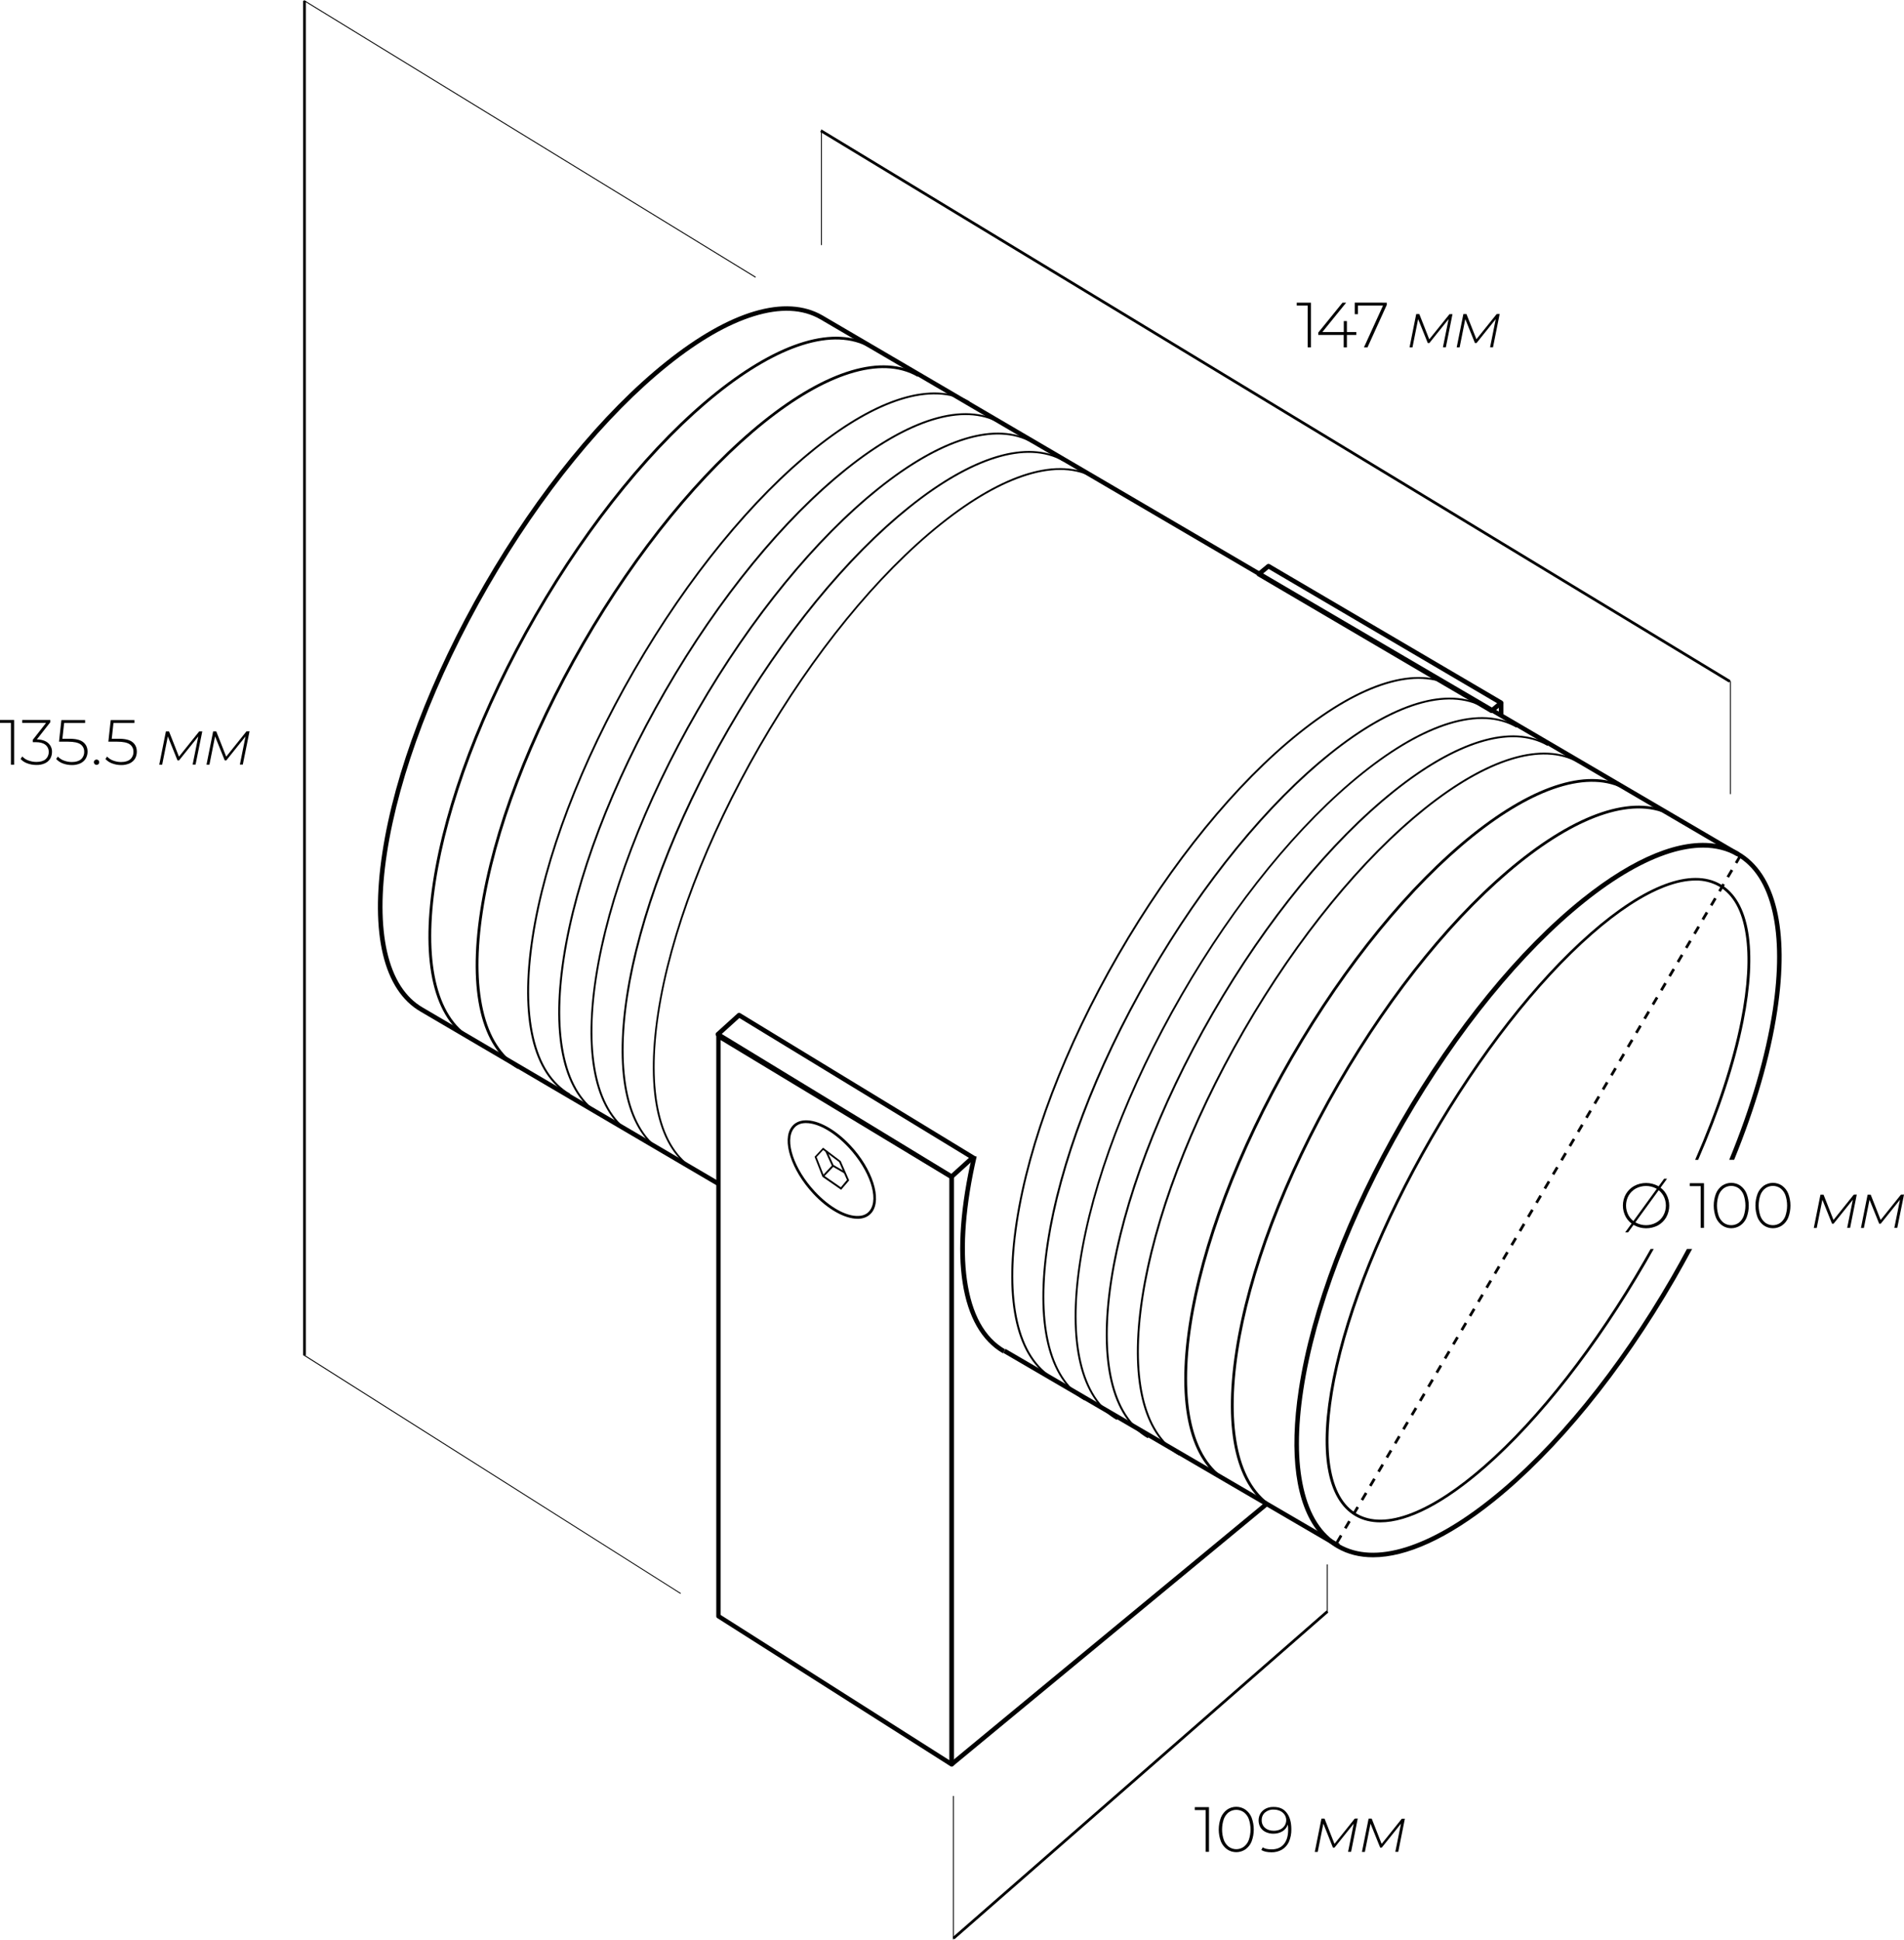 <?xml version="1.0" encoding="utf-8"?>
<!-- Generator: Adobe Illustrator 24.2.1, SVG Export Plug-In . SVG Version: 6.00 Build 0)  -->
<svg version="1.1" id="Слой_1" xmlns="http://www.w3.org/2000/svg" xmlns:xlink="http://www.w3.org/1999/xlink" x="0px" y="0px"
	 viewBox="0 0 2087.5 2126.4" style="enable-background:new 0 0 2087.5 2126.4;" xml:space="preserve">
<g id="Слой_2_1_">
	<g id="S-Tw-2x18">
		<path d="M1886.3,969.3c-31.9-18.4-82.7,0.5-143,53.4c-59.9,52.5-122.2,132.3-175.6,224.6s-91.2,186.2-106.8,264.3
			c-15.6,78.7-6.7,132.1,25.2,150.5c8,4.6,17.1,6.8,27.2,6.8c30.6,0,70.5-20.6,115.8-60.3c59.9-52.5,122.2-132.3,175.6-224.6
			c2.8-4.9,5.6-9.9,8.4-14.8h-3.4c-2.5,4.4-5,8.9-7.6,13.3c-53.2,92.1-115.3,171.6-174.9,223.9c-28.9,25.4-55.7,42.9-79.5,52.2
			c-24.4,9.5-44.6,9.8-60,0.9s-25.2-26.5-29.2-52.4c-3.9-25.3-2-57.2,5.4-95c15.5-77.8,53.3-171.4,106.4-263.4
			s115.3-171.6,174.9-223.9c28.9-25.4,55.7-42.9,79.5-52.2c12.6-4.9,24.1-7.3,34.3-7.3c9-0.2,17.8,2.1,25.7,6.5
			c15.4,8.9,25.2,26.5,29.2,52.4c3.9,25.3,2.1,57.2-5.4,95c-9.2,46.4-26.4,98.4-50,152.3h3.3c23.4-53.7,40.5-105.5,49.7-151.7
			C1927.1,1041.2,1918.2,987.7,1886.3,969.3z"/>
		<path d="M1881.6,925.3c-38.9-6.5-89.8,14-146.9,59.6c-69.6,55.7-140.3,142.3-199,243.9s-98.3,206.1-111.7,294.3
			c-10.9,71.7-3.3,125.8,21.3,156.4l23.1,13.5c-19.4-11.2-32.6-31.9-39.3-61.5c-6.6-29-6.6-65.2-0.2-107.6
			c13.3-87.5,52.8-191.4,111.2-292.5s128.6-187.2,197.7-242.5c33.5-26.8,64.9-44.8,93.3-53.7c12.9-4,25-6,36.1-6
			c13.8,0,26.1,3.1,36.9,9.3L1881.6,925.3z M1906.6,934.1l-0.1-0.1c-7.7-4.4-16.1-7.4-24.8-8.8c-38.9-6.5-89.8,14-146.9,59.6
			c-69.6,55.7-140.3,142.3-199,243.9s-98.4,206.1-111.8,294.3c-10.9,71.7-3.3,125.8,21.3,156.4c5.7,7.2,12.7,13.2,20.6,17.8l0,0
			c11.6,6.7,24.8,10,39.5,10c36.7,0,82.2-20.7,132.3-60.8c69.6-55.7,140.3-142.3,199-243.9c6.4-11.1,12.5-22.2,18.5-33.3h-5.7
			c-5.5,10.3-11.2,20.5-17.1,30.8c-58.4,101.1-128.6,187.2-197.8,242.5c-33.5,26.8-64.9,44.8-93.3,53.7c-29,9-53.5,7.9-72.9-3.3l0,0
			c-19.4-11.2-32.6-31.9-39.3-61.5c-6.6-29-6.6-65.2-0.2-107.6c13.3-87.5,52.8-191.4,111.2-292.5s128.6-187.2,197.7-242.5
			c33.5-26.8,64.9-44.8,93.3-53.7c12.9-4,25-6,36.1-6c13.8,0,26.1,3.1,36.9,9.3l0,0c19.4,11.2,32.6,31.9,39.3,61.5
			c6.6,29,6.6,65.2,0.2,107.6c-7.7,50.4-24,106.3-47.7,163.9h5.4c23.4-57.3,39.6-112.9,47.2-163.2
			C1962,1019.4,1947.1,957.6,1906.6,934.1L1906.6,934.1z"/>
		<path d="M1099.6,1483.6c-47.1-27.2-59.4-106.2-33.7-216.8l4.9,1.1c-12.1,52.2-15.8,98.9-10.7,135.2c5.3,37.6,19.4,63.2,42,76.2
			L1099.6,1483.6z"/>
		<rect x="1281.5" y="1376.3" transform="matrix(0.504 -0.864 0.864 0.504 -735.005 1896.657)" width="5" height="424.1"/>
		<path d="M785.9,1299.6L461.1,1109c-40.5-23.4-55.4-85.3-41.9-174.2c13.4-88.2,53.1-192.7,111.8-294.3s129.3-188.2,199-243.9
			c70.3-56.2,131.3-74.2,171.8-50.8l1004.7,588.4l-2.5,4.3L899.3,350c-19.4-11.2-43.9-12.3-72.9-3.3c-28.4,8.8-59.8,26.9-93.3,53.7
			C664,455.8,593.7,541.9,535.4,643s-97.8,205-111.2,292.5c-6.5,42.4-6.4,78.6,0.1,107.6c6.7,29.6,19.9,50.3,39.3,61.5l324.8,190.6
			L785.9,1299.6z"/>
		<path d="M1395.8,1654.6c-40.2-23.2-54.9-84.7-41.4-173.2c13.4-88,53-192.4,111.7-293.9s129.2-188,198.7-243.7
			c69.9-55.9,130.5-73.9,170.7-50.7l-1.5,2.6c-81-46.8-244.9,84.8-365.3,293.3s-152.4,416.2-71.3,463L1395.8,1654.6z"/>
		<path d="M1344.7,1625.4c-40.2-23.2-54.9-84.7-41.4-173.2c13.4-88,53-192.4,111.7-293.9s129.2-188,198.7-243.7
			c69.9-55.9,130.5-73.9,170.7-50.7l-1.5,2.6c-81.1-46.8-244.9,84.8-365.3,293.3s-152.4,416.2-71.3,463L1344.7,1625.4z"/>
		<path d="M567.8,1171.9c-40.2-23.2-54.9-84.7-41.4-173.2c13.4-88,53-192.4,111.7-293.9s129.2-188,198.7-243.7
			c69.9-55.9,130.5-73.9,170.7-50.7l-1.5,2.6c-81.1-46.8-245,84.8-365.3,293.3c-58.4,101.2-98,205.2-111.3,292.9
			c-6.5,42.5-6.4,78.9,0.2,108c6.8,29.9,20.2,50.8,39.8,62.2L567.8,1171.9z"/>
		<path d="M516,1140.5c-40.2-23.2-54.9-84.7-41.4-173.2c13.4-88,53-192.4,111.7-293.9S715.4,485.3,785,429.7
			c69.9-55.9,130.5-73.9,170.7-50.7l-1.5,2.6c-81-46.8-244.9,84.8-365.3,293.3s-152.4,416.2-71.3,463L516,1140.5z"/>
		<path d="M1292.5,1595.5c-40-23.1-54.6-84.4-41.2-172.7c13.4-88,53-192.3,111.6-293.7s129.1-187.9,198.6-243.5
			c69.7-55.8,130.2-73.8,170.2-50.7l-1,1.7c-81.3-46.9-245.5,84.7-366,293.5s-152.4,416.8-71.1,463.7L1292.5,1595.5z"/>
		<path d="M1258.4,1576.7c-40-23.1-54.6-84.4-41.2-172.7c13.4-88,53-192.3,111.6-293.8s129.1-187.9,198.6-243.5
			c69.7-55.8,130.2-73.8,170.2-50.7l-1,1.7c-81.3-46.9-245.5,84.7-366,293.5s-152.4,416.8-71.1,463.7L1258.4,1576.7z"/>
		<path d="M1224.3,1556.6c-40-23.1-54.6-84.4-41.2-172.7c13.4-88,53-192.3,111.6-293.7s129.1-187.9,198.6-243.5
			c69.7-55.8,130.2-73.8,170.2-50.7l-1,1.7c-19.8-11.4-44.7-12.6-74.2-3.4c-28.6,8.9-60.1,27-93.8,53.9
			c-69.3,55.4-139.7,141.7-198.1,243s-98,205.3-111.3,293c-6.5,42.6-6.4,79,0.2,108.2c6.8,30.1,20.3,51.1,40,62.5L1224.3,1556.6z"/>
		<path d="M1188.9,1535.2c-40-23.1-54.6-84.4-41.2-172.7c13.4-88,53-192.3,111.6-293.7s129.1-188,198.6-243.5
			c69.7-55.8,130.2-73.8,170.2-50.7l-1,1.7c-81.3-46.9-245.5,84.7-366,293.5s-152.4,416.8-71.2,463.7L1188.9,1535.2z"/>
		<path d="M1154.8,1512.6c-40-23.1-54.6-84.4-41.2-172.7c13.4-88,53-192.3,111.6-293.7s129.1-188,198.6-243.5
			c69.7-55.8,130.2-73.8,170.2-50.7l-1,1.7c-19.8-11.4-44.7-12.6-74.1-3.4c-28.6,8.9-60.1,27-93.8,53.9
			c-69.3,55.4-139.6,141.7-198.1,243s-98,205.3-111.3,293c-6.5,42.6-6.4,79,0.2,108.2c6.8,30.1,20.3,51.1,40,62.5L1154.8,1512.6z"/>
		<path d="M761.8,1283.7c-40-23.1-54.6-84.4-41.2-172.7c13.4-88,53-192.3,111.6-293.8s129.1-187.9,198.6-243.5
			c69.7-55.8,130.2-73.8,170.2-50.7l-1,1.7c-19.8-11.4-44.7-12.6-74.2-3.4c-28.6,8.9-60.1,27-93.8,53.9
			c-69.3,55.4-139.7,141.7-198.1,243s-98,205.3-111.4,293c-6.5,42.6-6.4,79,0.2,108.2c6.8,30.1,20.3,51.1,40,62.5L761.8,1283.7z"/>
		<path d="M727.6,1264.8c-40-23.1-54.6-84.4-41.2-172.7c13.4-88,53-192.3,111.6-293.7s129.1-188,198.6-243.5
			c69.7-55.8,130.2-73.8,170.2-50.7l-1,1.7c-81.3-46.9-245.5,84.7-366,293.5s-152.4,416.8-71.2,463.7L727.6,1264.8z"/>
		<path d="M693.5,1244.8c-40-23.1-54.6-84.4-41.2-172.7c13.4-88,53-192.3,111.6-293.8S893,590.4,962.5,534.8
			c69.7-55.8,130.2-73.8,170.2-50.7l-1,1.7c-81.3-46.9-245.5,84.7-366,293.5c-58.5,101.3-98,205.3-111.4,293
			c-6.5,42.6-6.4,79,0.2,108.2c6.8,30.1,20.3,51.1,40,62.5L693.5,1244.8z"/>
		<path d="M658.1,1223.4c-40-23.1-54.6-84.4-41.2-172.7c13.4-88,53-192.3,111.6-293.7s129.1-188,198.6-243.5
			c69.7-55.8,130.2-73.8,170.2-50.7l-1,1.7c-81.3-46.9-245.5,84.7-366,293.5c-58.5,101.3-98,205.3-111.3,293
			c-6.5,42.6-6.4,79,0.2,108.2c6.8,30.1,20.3,51.1,40,62.5L658.1,1223.4z"/>
		<path d="M624,1200.8c-40-23.1-54.6-84.4-41.2-172.7c13.4-88,53-192.3,111.6-293.7S823.5,546.4,893,490.8
			c69.7-55.8,130.2-73.8,170.2-50.7l-1,1.7c-81.3-46.9-245.5,84.7-366,293.5c-58.5,101.3-98,205.3-111.3,293
			c-6.5,42.6-6.4,79,0.2,108.2c6.8,30.1,20.3,51.1,40,62.5L624,1200.8z"/>
		<path d="M1648.3,770.3c-0.1-0.8-0.5-1.6-1.2-2L1392,618.5c-0.9-0.5-2-0.4-2.9,0.2l-8.8,7.3l-1.8,1.5c-0.6,0.5-1,1.3-0.9,2.1
			c0,0.3,0.1,0.5,0.2,0.8c0.2,0.5,0.6,0.9,1.1,1.2l190.2,111.7l5.3,3.1l35.7,20.9l7.9,4.6l16.1,9.5c0.4,0.2,0.8,0.3,1.3,0.3
			c0.3,0,0.6-0.1,0.9-0.2c0.3-0.1,0.5-0.2,0.7-0.4l3.5-2.9l3-2.5l4.1-3.4c0.6-0.5,0.9-1.2,0.9-1.9l0,0
			C1648.4,770.4,1648.3,770.4,1648.3,770.3z M1635.8,775.5l-0.8,0.6l-41.1-24.2l-2.1-1.3l0,0L1384.5,629l0.4-0.3l6-5l250.5,147.2
			L1635.8,775.5z"/>
		<path d="M1068.5,1267.3c-0.2-0.3-0.4-0.5-0.7-0.6l-256.2-156c-0.9-0.6-2.2-0.5-3,0.3l-23.2,21c-0.6,0.5-0.9,1.3-0.8,2.1
			c0,0.5,0.2,0.9,0.5,1.3c0.2,0.3,0.4,0.5,0.7,0.6l256.2,156c0.4,0.2,0.8,0.4,1.3,0.4c0.6,0,1.2-0.2,1.7-0.6l0.8-0.7l18.4-16.7
			l4-3.6c0.6-0.5,0.9-1.3,0.8-2.1C1069,1268.1,1068.8,1267.7,1068.5,1267.3z M1043,1286.8l-251.7-153.3l19.3-17.5l251.7,153.3
			L1043,1286.8z"/>
		<path d="M1044.6,1288.1L789,1133.7c-1.2-0.7-2.7-0.3-3.4,0.8c-0.2,0.3-0.3,0.6-0.3,0.9c0,0.1,0,0.2,0,0.4v636
			c0,0.9,0.4,1.7,1.2,2.1l255.6,162.4c0.4,0.3,0.9,0.4,1.3,0.4c0.4,0,0.8-0.1,1.2-0.3c0.1-0.1,0.3-0.2,0.4-0.3
			c0.6-0.5,0.9-1.2,0.9-1.9v-644C1045.8,1289.3,1045.4,1288.5,1044.6,1288.1z M1040.8,1929.6l-250.7-159.2v-630.2l250.7,151.4
			V1929.6z"/>
		<rect x="991.9" y="1788.6" transform="matrix(0.771 -0.637 0.637 0.771 -861.947 1184.687)" width="449.3" height="5"/>
		<path d="M932.5,1255.8c-16.5-17.7-35.7-28.3-50-27.6c-6.2,0.3-11.2,2.7-14.5,7.1c-11.1,14.5-0.6,47.3,23.5,73.2
			c16,17.2,34.5,27.6,48.7,27.6c0.5,0,0.9,0,1.3,0c6.2-0.3,11.2-2.8,14.5-7.1C967.1,1314.4,956.6,1281.6,932.5,1255.8z
			 M953.6,1327.1c-2.8,3.7-6.9,5.7-12.3,5.9c-13.5,0.7-31.8-9.6-47.7-26.6c-23.2-24.8-33.6-55.9-23.3-69.3c2.8-3.7,6.9-5.7,12.3-5.9
			c0.4,0,0.8,0,1.2,0c13.3,0,31,10.1,46.5,26.7C953.4,1282.6,963.9,1313.7,953.6,1327.1z"/>
		<path d="M921.7,1272.8l-19.3-14.6l-9.3,9.9l8.6,22l20.5,14.2l8.8-10.3L921.7,1272.8z M921.9,1301.6l-17.9-12.4l-0.7-0.5l-0.5-1.2
			l-7.5-19.1l7.2-7.7l2.4,1.8l3.4,2.6l11.7,8.8l4,9.2l1.4,3.1l3.2,7.3L921.9,1301.6z"/>
		<polygon points="903.2,1290.1 901.8,1288.7 912,1277.9 904.9,1262.4 906.7,1261.6 914.4,1278.3 		"/>
		<rect x="918.7" y="1274.3" transform="matrix(0.502 -0.865 0.865 0.502 -650.572 1433.847)" width="2" height="15"/>
		<rect x="1643.3" y="770.5" width="5" height="14.4"/>
		<polygon points="1897.7,870.6 1896.7,870.6 1896.7,747.5 901.1,143.9 901.1,268.7 900.1,268.7 900.1,142.1 900.9,142.6 
			1897.7,747 		"/>
		<path d="M1437.3,331.8v49h-3.6V335h-12v-3.2L1437.3,331.8z"/>
		<path d="M1487,367.2h-10.3v13.6h-3.5v-13.6h-27.9v-2.6l26.6-32.8h4l-26.1,32.2h23.5v-12h3.4v12h10.3V367.2z"/>
		<path d="M1520.4,331.8v2.5l-21.1,46.5h-3.9l20.9-45.8h-27.5v9.4h-3.5v-12.6L1520.4,331.8z"/>
		<path d="M1592.5,344.2l-7.3,36.5h-3.2l6.2-30.9l-21.1,26.3h-1.7l-10.6-26.3l-6.2,31h-3.2l7.3-36.5h3.4l10.9,27.7l22.2-27.6H1592.5
			z"/>
		<path d="M1644.2,344.2l-7.3,36.5h-3.2l6.2-30.9l-21.1,26.3h-1.7l-10.6-26.3l-6.2,31h-3.2l7.3-36.5h3.4l10.9,27.6l22.2-27.6
			L1644.2,344.2z"/>
		<path d="M1325.5,1981.1v49h-3.6v-45.8h-12v-3.2H1325.5z"/>
		<path d="M1345.4,2027.4c-3-2.2-5.4-5.2-6.8-8.6c-3.2-8.5-3.2-17.8,0-26.3c1.4-3.5,3.8-6.5,6.8-8.7c6-4.1,14-4.1,20,0
			c3,2.2,5.4,5.2,6.8,8.7c3.2,8.5,3.2,17.8,0,26.3c-1.4,3.5-3.8,6.5-6.8,8.6C1359.4,2031.5,1351.5,2031.5,1345.4,2027.4z
			 M1363.6,2024.6c2.5-1.9,4.4-4.5,5.5-7.4c2.6-7.5,2.6-15.7,0-23.2c-1.1-2.9-3-5.5-5.5-7.4c-4.9-3.4-11.4-3.4-16.3,0
			c-2.5,1.9-4.4,4.5-5.5,7.4c-2.6,7.5-2.6,15.7,0,23.2c1.1,2.9,3,5.5,5.5,7.4C1352.2,2028.1,1358.7,2028.1,1363.6,2024.6z"/>
		<path d="M1410.7,1987.3c3.4,4.3,5.1,10.4,5.1,18.1c0.1,4.7-0.8,9.4-2.7,13.8c-1.6,3.5-4.3,6.5-7.6,8.5c-3.5,2-7.5,3-11.5,2.9
			c-4.6,0-8.3-0.8-11.1-2.5l1.5-2.9c2.3,1.5,5.5,2.2,9.7,2.2c5.7,0,10.1-1.8,13.3-5.5c3.2-3.7,4.9-9,4.9-15.9c0-2-0.1-3.9-0.4-5.9
			c-0.9,3.1-3,5.7-5.7,7.4c-3,1.8-6.4,2.7-9.9,2.7c-3,0.1-5.9-0.6-8.6-1.8c-2.4-1.1-4.4-2.9-5.8-5.1c-2.7-4.8-2.7-10.7,0.1-15.4
			c1.4-2.2,3.4-4,5.8-5.2c2.6-1.3,5.5-1.9,8.4-1.8C1402.5,1980.8,1407.4,1982.9,1410.7,1987.3z M1403.7,2005.5
			c2-0.9,3.6-2.4,4.8-4.2c1.1-1.8,1.7-3.9,1.7-6c0-2-0.6-3.9-1.6-5.6c-1.2-1.8-2.8-3.3-4.8-4.3c-2.4-1.1-4.9-1.7-7.6-1.6
			c-3.4-0.2-6.7,1-9.3,3.2c-2.4,2.1-3.7,5.2-3.6,8.4c-0.1,3.2,1.2,6.3,3.6,8.4c2.4,2.1,5.6,3.2,9.7,3.2
			C1399.1,2007,1401.5,2006.5,1403.7,2005.5z"/>
		<path d="M1488.6,1993.6l-7.3,36.5h-3.3l6.2-30.9l-21.1,26.3h-1.7l-10.5-26.3l-6.2,31h-3.2l7.3-36.5h3.4l10.9,27.7l22.2-27.7
			L1488.6,1993.6z"/>
		<path d="M1540.3,1993.6l-7.3,36.5h-3.2l6.2-30.9l-21.1,26.3h-1.7l-10.6-26.3l-6.2,31h-3.2l7.3-36.5h3.4l10.9,27.7l22.1-27.6
			H1540.3z"/>
		<path d="M15.5,789.3v49H12v-45.8H0v-3.2H15.5z"/>
		<path d="M52.8,814.6c2.8,2.5,4.4,6.1,4.2,9.9c0,2.6-0.7,5.1-2,7.3c-1.4,2.2-3.4,3.9-5.8,5c-2.9,1.3-6.1,1.9-9.4,1.8
			c-3.4,0-6.8-0.6-10-1.8c-2.8-1-5.3-2.6-7.2-4.8l1.8-2.7c1.8,1.9,4,3.4,6.5,4.3c2.9,1.1,5.9,1.7,9,1.7c4.3,0,7.7-1,10-2.9
			c2.3-2,3.6-4.9,3.5-7.9c0.2-3.1-1.2-6.1-3.6-8c-2.4-1.9-6-2.9-10.7-2.9H36V811l14.5-18.5H24.4v-3.2h30.7v2.5l-14.7,18.8
			C45.8,810.7,50,812.1,52.8,814.6z"/>
		<path d="M91.1,813.5c3.2,2.5,4.9,6,4.9,10.6c0,2.6-0.7,5.2-2,7.5c-1.4,2.3-3.4,4-5.8,5.2c-3,1.3-6.2,2-9.4,1.9
			c-3.4,0-6.8-0.6-10-1.8c-2.7-1-5.2-2.7-7.2-4.8l1.8-2.7c1.8,1.9,4,3.4,6.4,4.3c2.8,1.1,5.9,1.7,8.9,1.7c4.4,0,7.8-1,10.1-3
			c2.3-2,3.6-5,3.5-8c0.2-3.3-1.3-6.5-4-8.4c-2.7-1.9-7.2-2.9-13.6-2.9h-10l2.6-23.7h26v3.2h-23l-1.9,17.3h7
			C82.7,809.8,87.9,811,91.1,813.5z"/>
		<path d="M103.8,837.7c-0.6-0.6-0.9-1.3-0.9-2.1c0-0.8,0.3-1.6,0.9-2.1c1.2-1.1,3-1.1,4.1,0c0.6,0.5,0.9,1.3,0.9,2.1
			c0,0.8-0.3,1.6-0.9,2.1C106.8,838.8,105,838.8,103.8,837.7C103.9,837.7,103.8,837.7,103.8,837.7z"/>
		<path d="M145.2,813.5c3.2,2.5,4.8,6,4.8,10.6c0,2.6-0.6,5.2-1.9,7.5c-1.4,2.3-3.4,4-5.8,5.2c-3,1.3-6.2,2-9.4,1.9
			c-3.4,0-6.8-0.6-10-1.8c-2.8-1-5.2-2.6-7.3-4.8l1.8-2.7c1.8,1.9,4,3.4,6.4,4.3c2.8,1.1,5.9,1.7,8.9,1.7c4.4,0,7.8-1,10.1-3
			c2.3-2,3.6-5,3.5-8c0.2-3.3-1.3-6.5-4-8.4c-2.7-1.9-7.2-2.9-13.6-2.9h-9.9l2.6-23.7h26v3.2h-23l-1.9,17.3h7
			C136.8,809.8,142,811,145.2,813.5z"/>
		<path d="M221.8,801.7l-7.4,36.5h-3.2l6.2-30.9l-21.1,26.3h-1.7l-10.6-26.3l-6.2,31h-3.2l7.3-36.5h3.4l10.9,27.7l22.2-27.7H221.8z"
			/>
		<path d="M273.6,801.7l-7.4,36.5H263l6.2-30.9l-21.1,26.3h-1.7l-10.6-26.3l-6.2,31h-3.2l7.3-36.5h3.4l10.9,27.7l22.2-27.7
			L273.6,801.7z"/>
		<path d="M1467.1,1691.8l-2.6-1.5l4.6-7.8l2.6,1.5L1467.1,1691.8z M1476.2,1676.2l-2.6-1.5l4.6-7.8l2.6,1.5L1476.2,1676.2z
			 M1485.3,1660.7l-2.6-1.5l4.6-7.8l2.6,1.5L1485.3,1660.7z M1494.5,1645.2l-2.6-1.5l4.6-7.8l2.6,1.5L1494.5,1645.2z M1503.6,1629.7
			l-2.6-1.5l4.6-7.8l2.6,1.5L1503.6,1629.7z M1512.7,1614.1l-2.6-1.5l4.6-7.8l2.6,1.5L1512.7,1614.1z M1521.8,1598.6l-2.6-1.5
			l4.6-7.8l2.6,1.5L1521.8,1598.6z M1530.9,1583.1l-2.6-1.5l4.6-7.8l2.6,1.5L1530.9,1583.1z M1540,1567.6l-2.6-1.5l4.6-7.8l2.6,1.5
			L1540,1567.6z M1549.2,1552.1l-2.6-1.5l4.6-7.8l2.6,1.5L1549.2,1552.1z M1558.3,1536.5l-2.6-1.5l4.6-7.8l2.6,1.5L1558.3,1536.5z
			 M1567.4,1521l-2.6-1.5l4.6-7.8l2.6,1.5L1567.4,1521z M1576.5,1505.5l-2.6-1.5l4.6-7.8l2.6,1.5L1576.5,1505.5z M1585.6,1490
			l-2.6-1.5l4.6-7.8l2.6,1.5L1585.6,1490z M1594.7,1474.5l-2.6-1.5l4.6-7.8l2.6,1.5L1594.7,1474.5z M1603.9,1458.9l-2.6-1.5l4.6-7.8
			l2.6,1.5L1603.9,1458.9z M1613,1443.4l-2.6-1.5l4.6-7.8l2.6,1.5L1613,1443.4z M1622.1,1427.9l-2.6-1.5l4.6-7.8l2.6,1.5
			L1622.1,1427.9z M1631.2,1412.4l-2.6-1.5l4.6-7.8l2.6,1.5L1631.2,1412.4z M1640.3,1396.9l-2.6-1.5l4.6-7.8l2.6,1.5L1640.3,1396.9z
			 M1649.4,1381.3l-2.6-1.5l4.6-7.8l2.6,1.5L1649.4,1381.3z M1658.6,1365.8l-2.6-1.5l4.6-7.8l2.6,1.5L1658.6,1365.8z M1667.7,1350.3
			l-2.6-1.5l4.6-7.8l2.6,1.5L1667.7,1350.3z M1676.8,1334.8l-2.6-1.5l4.6-7.8l2.6,1.5L1676.8,1334.8z M1685.9,1319.3l-2.6-1.5
			l4.6-7.8l2.6,1.5L1685.9,1319.3z M1695,1303.7l-2.6-1.5l4.6-7.8l2.6,1.5L1695,1303.7z M1704.1,1288.2l-2.6-1.5l4.6-7.8l2.6,1.5
			L1704.1,1288.2z M1713.3,1272.7l-2.6-1.5l4.6-7.8l2.6,1.5L1713.3,1272.7z M1722.4,1257.2l-2.6-1.5l4.6-7.8l2.6,1.5L1722.4,1257.2z
			 M1731.5,1241.6l-2.6-1.5l4.6-7.8l2.6,1.5L1731.5,1241.6z M1740.6,1226.1l-2.6-1.5l4.6-7.8l2.6,1.5L1740.6,1226.1z M1749.7,1210.6
			l-2.6-1.5l4.6-7.8l2.6,1.5L1749.7,1210.6z M1758.8,1195.1l-2.6-1.5l4.6-7.8l2.6,1.5L1758.8,1195.1z M1768,1179.6l-2.6-1.5l4.6-7.8
			l2.6,1.5L1768,1179.6z M1777.1,1164l-2.6-1.5l4.6-7.8l2.6,1.5L1777.1,1164z M1786.2,1148.5l-2.6-1.5l4.6-7.8l2.6,1.5
			L1786.2,1148.5z M1795.3,1133l-2.6-1.5l4.6-7.8l2.6,1.5L1795.3,1133z M1804.4,1117.5l-2.6-1.5l4.6-7.8l2.6,1.5L1804.4,1117.5z
			 M1813.5,1102l-2.6-1.5l4.6-7.8l2.6,1.5L1813.5,1102z M1822.7,1086.4l-2.6-1.5l4.6-7.8l2.6,1.5L1822.7,1086.4z M1831.8,1070.9
			l-2.6-1.5l4.6-7.8l2.6,1.5L1831.8,1070.9z M1840.9,1055.4l-2.6-1.5l4.6-7.8l2.6,1.5L1840.9,1055.4z M1850,1039.9l-2.6-1.5l4.6-7.8
			l2.6,1.5L1850,1039.9z M1859.1,1024.4l-2.6-1.5l4.6-7.8l2.6,1.5L1859.1,1024.4z M1868.2,1008.8l-2.6-1.5l4.6-7.8l2.6,1.5
			L1868.2,1008.8z M1877.4,993.3l-2.6-1.5l4.6-7.8l2.6,1.5L1877.4,993.3z M1886.5,977.8l-2.6-1.5l4.6-7.8l2.6,1.5L1886.5,977.8z
			 M1895.6,962.3l-2.6-1.5l4.6-7.8l2.6,1.5L1895.6,962.3z M1904.7,946.8l-2.6-1.5l4.6-7.8l2.6,1.5L1904.7,946.8z"/>
		<polygon points="746,1747.3 333.3,1486.2 333.3,0 334.1,0.5 828.7,303.5 828.2,304.4 334.3,1.8 334.3,1485.6 746.5,1746.5 		"/>
		<polygon points="1044.8,2126.4 1044.8,1968.8 1045.8,1968.8 1045.8,2124.2 1454.7,1767 1454.7,1715 1455.7,1715 1455.7,1767.5 
			1455.6,1767.6 		"/>
		<rect x="1397.4" y="-137.5" transform="matrix(0.518 -0.855 0.855 0.518 292.96 1410.575)" width="3" height="1165.4"/>
		<rect x="978.1" y="1944.9" transform="matrix(0.753 -0.658 0.658 0.753 -971.754 1302.706)" width="544.3" height="3"/>
		<rect x="332.3" y="0.9" width="3" height="1485"/>
		<path d="M1791.7,1343.2c-3.8-2.1-7-5.2-9.1-8.9c-4.4-7.9-4.4-17.5,0-25.3c2.2-3.7,5.3-6.8,9.1-8.9c8.1-4.3,17.9-4.3,26,0
			c3.8,2.1,7,5.2,9.1,8.9c4.4,7.9,4.4,17.6,0,25.5c-2.2,3.7-5.3,6.8-9.1,8.9C1809.5,1347.6,1799.8,1347.6,1791.7,1343.2
			L1791.7,1343.2z M1824.5,1292.2h3.2l-42.7,58.8h-3.2L1824.5,1292.2z M1815.8,1340.3c3.3-1.8,6-4.5,7.8-7.7c3.8-6.8,3.8-15.2,0-22
			c-1.9-3.2-4.6-5.9-7.8-7.7c-7-3.7-15.3-3.7-22.3,0c-3.3,1.8-6,4.5-7.9,7.7c-3.8,6.8-3.8,15.2,0,22c1.9,3.3,4.6,5.9,7.9,7.7
			C1800.5,1344.1,1808.8,1344.1,1815.8,1340.3z"/>
		<path d="M1868.2,1297.1v49h-3.6v-45.8h-12v-3.2H1868.2z"/>
		<path d="M1888.1,1343.4c-3-2.2-5.4-5.2-6.8-8.6c-3.2-8.5-3.2-17.8,0-26.3c1.4-3.5,3.8-6.5,6.8-8.7c6-4.1,14-4.1,20,0
			c3,2.2,5.4,5.2,6.8,8.7c3.2,8.5,3.2,17.8,0,26.3c-1.4,3.5-3.8,6.5-6.8,8.6C1902,1347.5,1894.1,1347.5,1888.1,1343.4z
			 M1906.2,1340.6c2.5-1.9,4.4-4.5,5.5-7.4c2.6-7.5,2.6-15.7,0-23.2c-1.1-2.9-3-5.5-5.5-7.4c-4.9-3.4-11.4-3.4-16.3,0
			c-2.5,1.9-4.4,4.5-5.5,7.4c-2.6,7.5-2.6,15.7,0,23.2c1.1,2.9,3,5.5,5.5,7.4C1894.8,1344,1901.3,1344,1906.2,1340.6z"/>
		<path d="M1933.8,1343.4c-3-2.2-5.4-5.2-6.8-8.6c-3.2-8.5-3.2-17.8,0-26.3c1.4-3.5,3.8-6.5,6.8-8.7c6-4.1,14-4.1,20,0
			c3,2.2,5.4,5.2,6.8,8.7c3.2,8.5,3.2,17.8,0,26.3c-1.4,3.5-3.8,6.5-6.8,8.6C1947.8,1347.5,1939.8,1347.5,1933.8,1343.4z
			 M1951.9,1340.6c2.5-1.9,4.4-4.5,5.5-7.4c2.6-7.5,2.6-15.7,0-23.2c-1.1-2.9-3-5.5-5.5-7.4c-4.9-3.4-11.4-3.4-16.3,0
			c-2.5,1.9-4.4,4.5-5.5,7.4c-2.6,7.5-2.6,15.7,0,23.2c1.1,2.9,3,5.5,5.5,7.4C1940.5,1344,1947,1344,1951.9,1340.6z"/>
		<path d="M2035.7,1309.6l-7.3,36.5h-3.2l6.2-30.9l-21.1,26.3h-1.7l-10.6-26.3l-6.2,31h-3.2l7.3-36.5h3.4l10.9,27.7l22.2-27.7
			L2035.7,1309.6z"/>
		<path d="M2087.5,1309.6l-7.4,36.5h-3.2l6.2-30.9l-21.1,26.3h-1.7l-10.6-26.3l-6.2,31h-3.2l7.3-36.5h3.4l10.9,27.7l22.2-27.7
			L2087.5,1309.6z"/>
	</g>
</g>
</svg>
